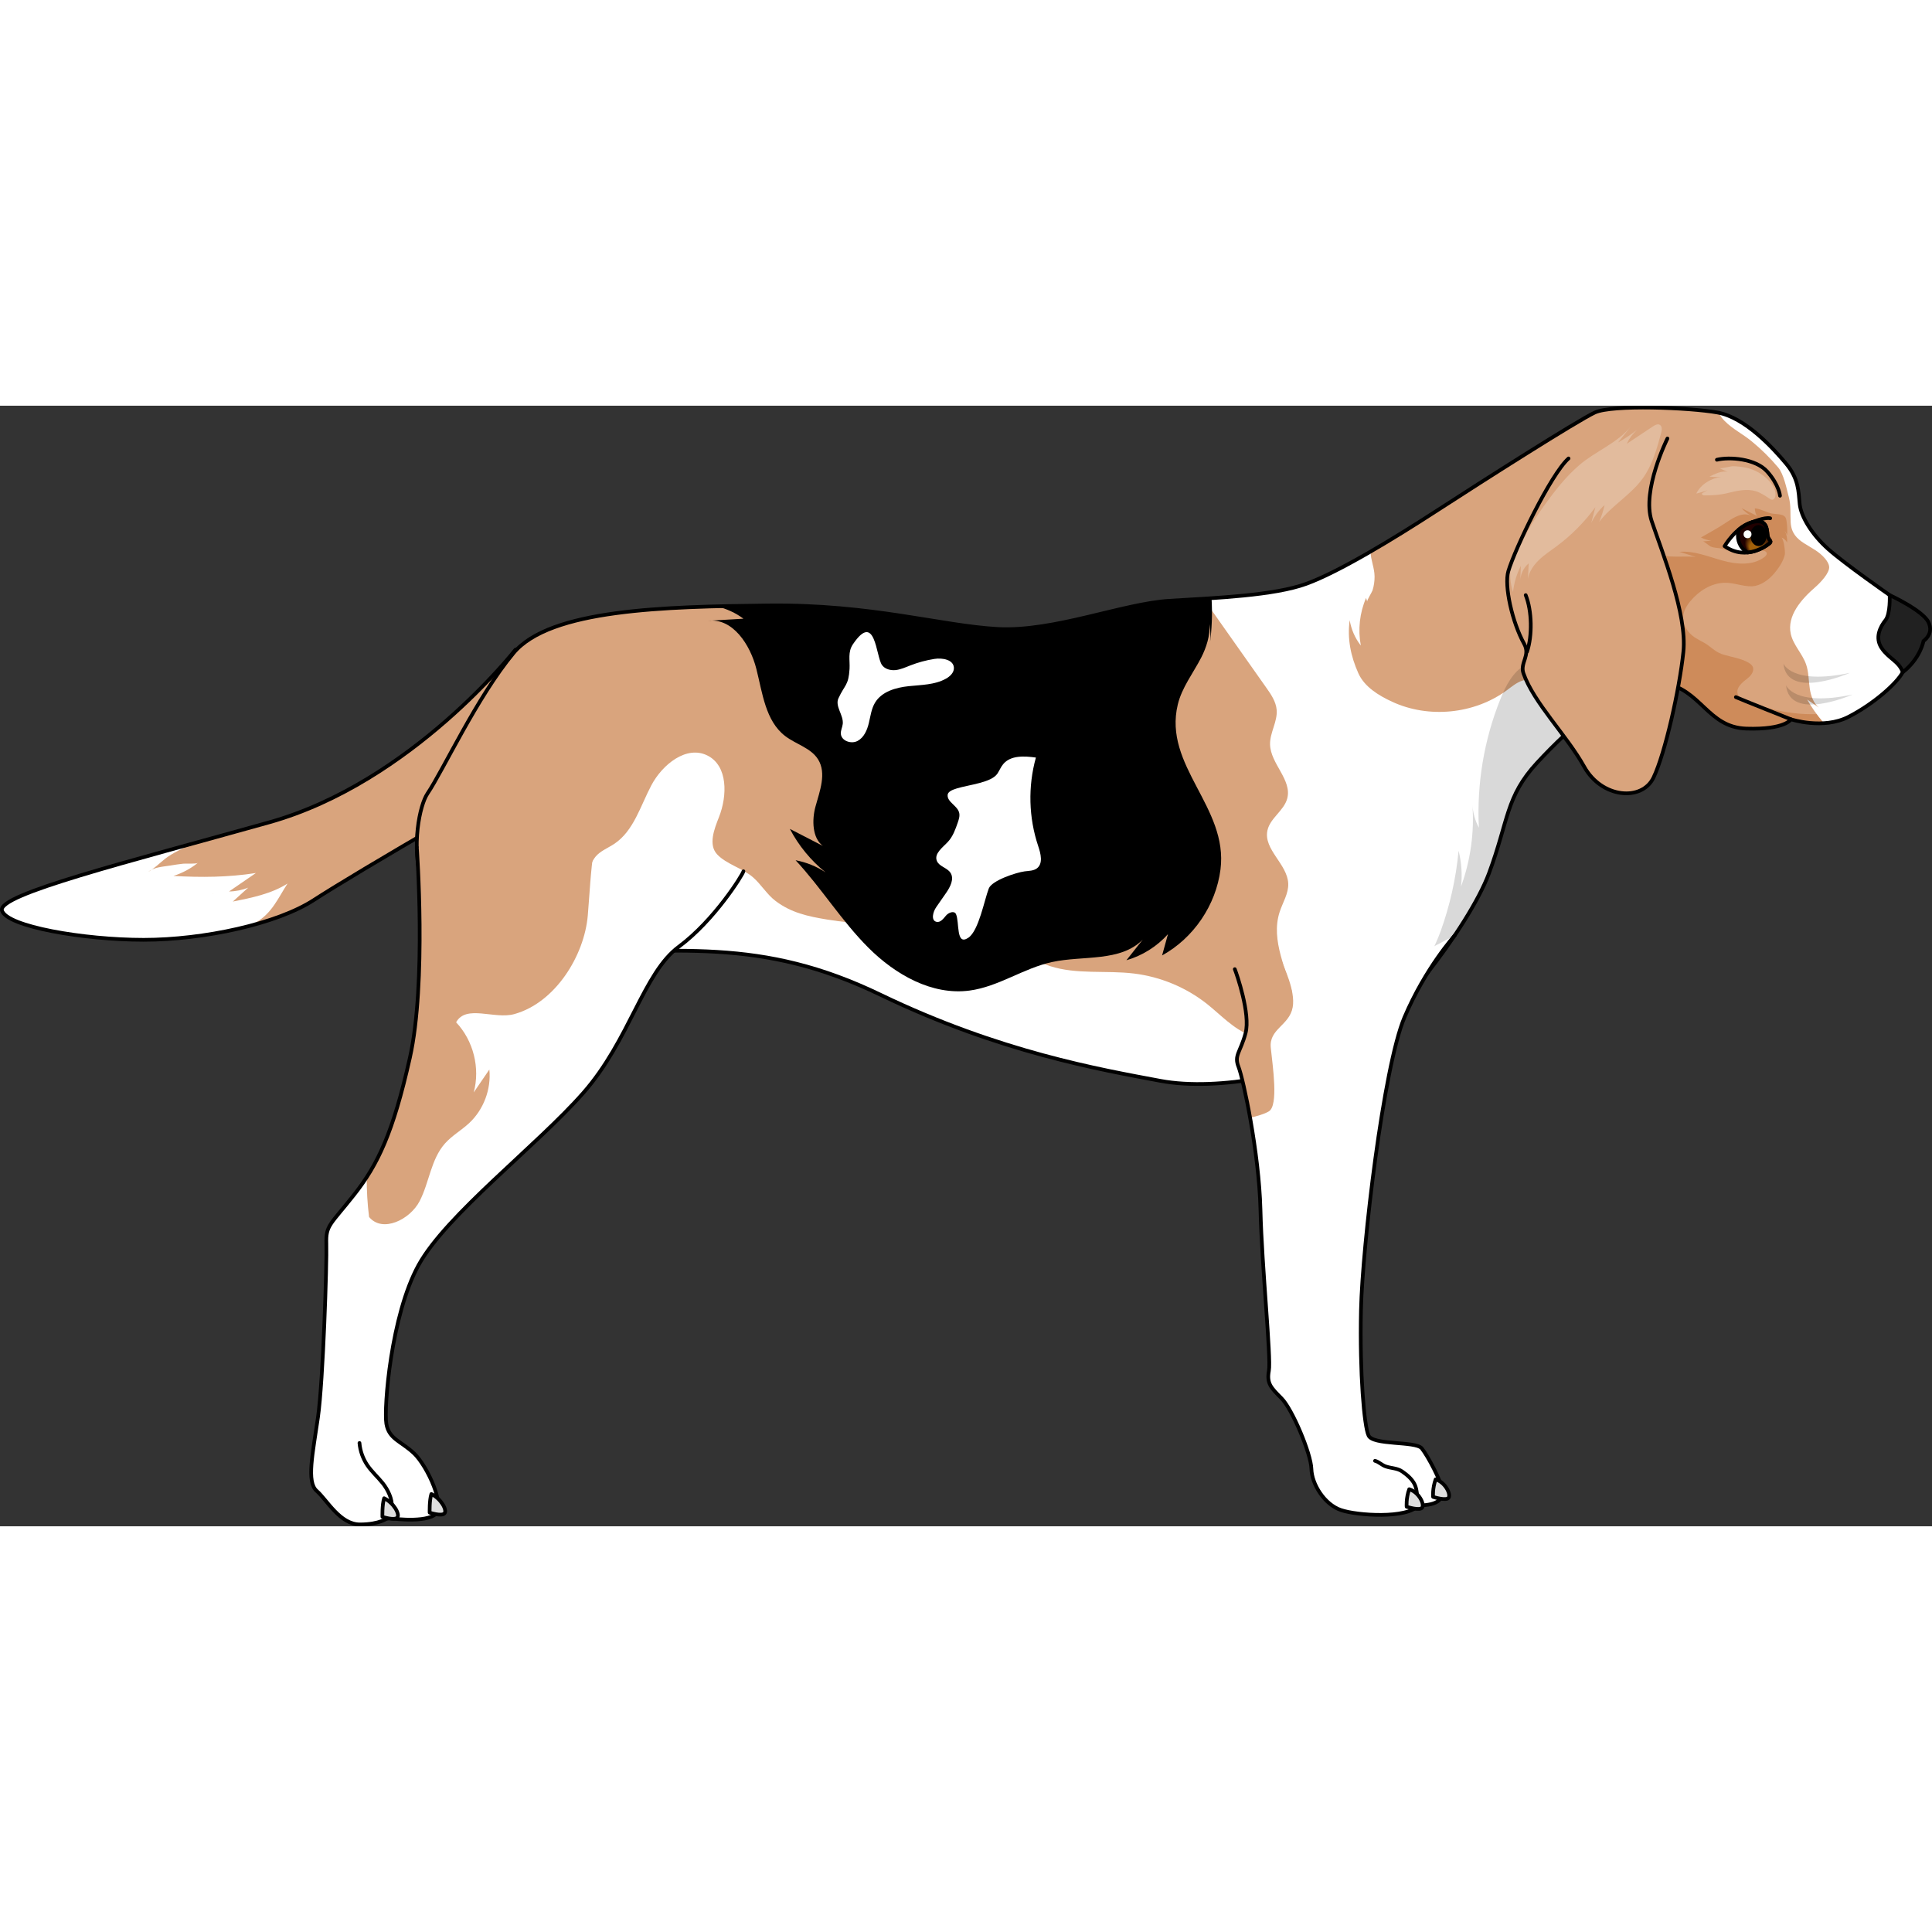 <?xml version="1.0" encoding="utf-8"?>
<!-- Created by: Science Figures, www.sciencefigures.org, Generator: Science Figures Editor -->
<svg version="1.1" id="Camada_1" xmlns="http://www.w3.org/2000/svg" xmlns:xlink="http://www.w3.org/1999/xlink" 
	 width="800px" height="800px" viewBox="0 0 522.73 303.19" enable-background="new 0 0 522.73 303.19" xml:space="preserve">
<rect x="0" y="0" width="522.73" height="303.19" fill="#333333" stroke="none"/>
<g>
	<g>
		<path fill="#FFFFFF" d="M139.46,66.01c0,0-27.95,35.86-66.61,46.71s-73.57,19.52-72.32,23.86s22.13,7.93,38.34,7.93
			s36.14-4.3,46.11-10.81c9.98-6.51,60.06-36.21,68.79-38.38S159.93,65.94,139.46,66.01z"/>
		<g>
			<path fill="#D9A47D" d="M57.53,132.06c0.06-0.02,0.15-0.06,0.26-0.11C57.5,132.05,57.37,132.1,57.53,132.06z"/>
			<path fill="#D9A47D" d="M51.88,118.53c-2.37,1.27-5.18,2.45-7.24,4.08c-1.56,1.24-2.72,2.47-4.54,3.53c1.58-1.32,3.97-1.4,6-1.73
				c1.16-0.19,2.32-0.38,3.5-0.5c0.68-0.07,3.5,0.12,3.92-0.22c-1.9,1.54-4.16,2.75-6.59,3.54c7.64,0.43,14.8,0.37,22.3-0.79
				c-2.42,1.66-4.84,3.32-7.26,4.99c1.79-0.02,3.57-0.38,5.19-1.04c-1.39,1.26-2.78,2.52-4.17,3.77c5.18-1.03,10.53-2.13,14.81-4.88
				c-2.56,3.92-4.19,8.04-8.59,10.55c5.82-1.1,10.94-2.97,15.76-6.12c9.98-6.51,60.06-36.21,68.79-38.38s6.15-29.38-14.32-29.32
				c0,0-27.95,35.86-66.61,46.71C65.66,114.73,58.6,116.67,51.88,118.53z"/>
		</g>
		<path fill="none" stroke="#000000" stroke-linecap="round" stroke-linejoin="round" stroke-miterlimit="10" d="M139.46,66.01
			c0,0-27.95,35.86-66.61,46.71s-73.57,19.52-72.32,23.86s22.13,7.93,38.34,7.93s36.14-4.3,46.11-10.81
			c9.98-6.51,60.06-36.21,68.79-38.38S159.93,65.94,139.46,66.01z"/>
	</g>
	<path fill="#FFFFFF" d="M511.28,51.25c0,0-12.08-8.41-16.6-12.43c-4.52-4.02-7.42-8.89-7.75-12.23c-0.33-3.35-0.26-6.82-3.68-10.92
		c-3.43-4.1-11.05-12.49-18.58-13.83s-28.47-2.18-33.16,0s-30.15,18.38-42.54,26.42S362.17,45,353.46,48.18
		c-8.71,3.18-24.28,3.82-37.01,4.59c-12.73,0.77-31.31,8.47-46.55,7.63c-15.24-0.84-34.16-6.7-62.13-6.36
		c-27.97,0.33-58.95,1-68.83,12.89c-9.88,11.89-19.09,31.82-23.28,38.01c-4.19,6.2-9.55,44.38,29.31,43.54s60.95-4.68,93.27,10.9
		s59.62,20.26,75.69,23.28c16.08,3.01,39.52-2.36,50.57-7.88s32.99-33.83,38.35-48.23s4.52-20.76,13.06-29.98
		c8.54-9.21,23.61-23.28,33.99-21.6c10.38,1.67,12.06,12.06,22.61,12.39s12.06-2.51,12.06-2.51s8.71,2.85,15.57-0.67
		s13.1-9.09,14.67-12.08C516.4,69.12,513.63,55.34,511.28,51.25z"/>
	<path fill="#D9A47D" d="M494.68,38.82c-4.52-4.02-7.42-8.89-7.75-12.23c-0.33-3.35-0.26-6.82-3.68-10.92
		c-3.43-4.1-11.05-12.49-18.58-13.83c-7.54-1.34-28.47-2.18-33.16,0c-4.69,2.18-30.15,18.38-42.54,26.42
		c-5.87,3.81-12.19,7.76-18.15,11.21c0.06,2.36,1.07,4.37,1.09,6.74c0.01,1.26-0.17,2.54-0.55,3.74c-0.16,0.5-1.55,2.72-1.45,3.03
		c-0.1-0.32-0.2-0.64-0.3-0.97c-1.74,4.03-2.24,8.58-1.42,12.88c-1.56-1.99-2.6-4.37-3.01-6.86c-0.71,5.01,0.3,9.81,2.35,14.38
		c1.66,3.68,5.49,6,9.11,7.68c9.89,4.59,22.24,3.37,31.03-3.08c1.35-0.99,2.66-2.12,4.26-2.63c2.59-0.83,5.46,0.09,8.1-0.56
		c7.09-1.73,8.7-13.23,15.95-14.04c3.57-0.4,6.88,2.28,8.49,5.49c1.5,2.97,1.89,6.34,2.39,9.63c1.05-0.11,2.08-0.09,3.06,0.07
		c10.38,1.67,12.06,12.06,22.61,12.39c10.55,0.33,12.06-2.51,12.06-2.51s8.71,2.85,15.57-0.67s13.1-9.09,14.67-12.08
		c1.57-2.99-1.2-16.77-3.55-20.86C511.28,51.25,499.2,42.84,494.68,38.82z"/>
	<path fill="#CE8B5A" d="M497.24,84.79c-2.56-1.72-5.77-1.23-8.73-1.36c-4.45-0.2-8.88-1.06-13.08-2.54
		c-1.43-0.5-4.55-1.18-5.2-2.74c-0.77-1.87,1.39-3.44,2.62-4.41c0.98-0.76,1.9-2.03,1.36-3.15c-0.23-0.47-0.67-0.79-1.12-1.06
		c-2.06-1.2-4.5-1.49-6.78-2.18c-1.74-0.53-2.71-1.42-4.06-2.45c-1.38-1.06-3.09-1.6-4.44-2.76c-1.39-1.19-2.45-2.89-2.44-4.72
		c0.01-1.7,0.93-3.27,2.02-4.58c2.26-2.73,5.53-4.78,9.07-4.93c2.57-0.11,5.08,1.06,7.6,0.95c2.28-0.1,4.5-1.76,5.92-3.42
		c1.15-1.34,2.6-3.41,2.93-5.19c0.14-0.73-0.26-4.38-1.03-4.64c0.7,0.23,1.3,0.74,1.65,1.39c0.09-1.09-0.14-2.2-0.66-3.16
		c0.27,0.38,0.49,0.78,0.67,1.21c0.07-1.28,0.02-2.57-0.17-3.85c-0.05-0.36-0.12-0.73-0.33-1.03c-0.73-1.04-2.83-0.76-3.94-1.06
		c-1.41-0.38-2.88-1.23-4.31-1.35c0,0.48,0.21,1.87,0.73,2.13c-1.44-0.73-2.89-1.45-4.33-2.18c0.76,0.87,1.69,1.59,2.71,2.11
		c-2.33-1.2-4.86,0.45-6.74,1.71c-2.21,1.48-4.6,2.8-6.94,4.12c0.87,0.45,1.82,0.75,2.79,0.89c-0.75,0.07-1.5,0.12-2.25,0.17
		c0.31-0.02,1.65,1.2,2.07,1.38c1.03,0.45,2,0.34,3.04,0.58c1.82,0.42,3.15,1.15,5.15,0.92c2.06-0.23,4.15-0.84,6.16-0.35
		c0.31,0.08,0.65,0.21,0.79,0.5c0.2,0.44-0.19,0.91-0.58,1.21c-3.15,2.4-7.61,2-11.42,0.93c-3.82-1.06-7.63-2.69-11.58-2.34
		c1.48,0.46,2.96,0.92,4.44,1.37c-2.29-0.22-4.59,0.03-6.89-0.12c-2.29-0.16-4.68-0.79-6.27-2.45c-1.2-1.25-1.82-2.93-2.65-4.45
		c-0.83-1.52-2.04-3.03-3.74-3.36c-1-0.2,1.4,7.65,1.62,8.17c1.31,2.99,2.26,5.73,3.07,8.87c1.8,6.94,2.15,14.36,3,21.49
		c0.92,0.68,1.76,1.48,2.43,2.39c0.97,1.31,1.55,2.54,1.9,3.81c9.15,2.34,11.15,11.77,21.2,12.09c10.55,0.33,12.06-2.51,12.06-2.51
		s6.8,2.22,13.12,0.31C497.56,85.03,497.41,84.9,497.24,84.79z"/>
	<path fill="#E2BB9D" d="M474.99,23.11c1.35,0.4,2.54,1.22,3.72,2c0.25,0.17,0.53,0.34,0.83,0.32c0.57-0.05,0.84-0.73,0.85-1.3
		c0.02-1.45-0.79-2.78-1.78-3.84c-1.6-1.73-3.84-3.02-6.14-3.51c-1.1-0.23-2.4-0.38-3.53-0.41c-0.78-0.02-3.24,0.75-3.78,0.48
		c0.78,0.38,1.55,0.77,2.37,1.07c-1.64-0.46-3.55,0.59-5.01,1.25c1.06,0.13,2.14,0.16,3.2,0.08c-2.74,0.36-5.53,1.97-6.77,4.53
		c1.02-0.25,2.03-0.55,3.02-0.91c-0.42,0.23-0.83,0.47-1.25,0.7c-0.09,0.05-0.18,0.1-0.22,0.19c-0.14,0.29,0.32,0.5,0.65,0.5
		c2.26,0.02,4.35-0.12,6.51-0.68C469.96,23.01,472.64,22.42,474.99,23.11z"/>
	<path opacity="0.15" d="M402.86,126.55c5.36-14.4,4.52-20.76,13.06-29.98c5.63-6.07,14.08-14.24,22.17-18.63
		c-0.23-2.75-0.73-5.45-1.66-8.08c-0.43-1.21-1-2.46-2.06-3.19c-1.52-1.05-3.56-0.74-5.37-0.4c-3.36,0.65-6.73,1.29-10.09,1.94
		c-2.18,0.42-4.42,0.86-6.34,1.98c-3.3,1.94-5.17,5.6-6.6,9.15c-4.44,11.01-6.44,22.99-5.84,34.84c-1-1.89-1.6-3.99-1.74-6.12
		c0.53,7.46-0.53,15.02-3.09,22.04c0.37-3.23,0.14-6.53-0.66-9.68c-0.69,7.43-2.34,14.76-4.86,21.78
		c-1.61,4.47-4.35,9.03-5.53,13.74C392.4,145.92,400,134.25,402.86,126.55z"/>
	<path fill="#D9A47D" d="M338.31,170.36c4.55,1.69,10.87,0.12,12.07-4.58c0.43-1.66,0.15-3.41-0.25-5.08
		c-1.89-7.92-6.42-15.97-3.91-23.71c0.83-2.57,2.43-4.99,2.33-7.68c-0.19-5.27-6.74-9.23-5.63-14.39c0.72-3.35,4.48-5.34,5.36-8.65
		c1.34-5.05-4.53-9.4-4.65-14.62c-0.07-3.19,2.05-6.17,1.79-9.35c-0.19-2.24-1.52-4.19-2.82-6.02
		c-5.65-8.02-11.31-16.03-16.96-24.05c-3.14,0.2-6.24,0.37-9.19,0.55c-12.73,0.77-31.31,8.47-46.55,7.63
		c-15.24-0.84-34.16-6.7-62.13-6.36c-27.97,0.33-58.95,1-68.83,12.89c-9.88,11.89-19.09,31.82-23.28,38.01
		c-3.33,4.93-7.38,30.09,10.67,39.75c0.05-0.49,0.12-0.99,0.25-1.48c1.63-6.19,9.05-8.56,15.39-9.49
		c6.33-0.92,13.69-2.02,16.89-7.56c0.79-1.37,1.27-2.94,2.28-4.16c1.31-1.57,3.34-2.32,5.04-3.45c5.29-3.51,7.09-10.28,10.07-15.89
		c2.98-5.61,9.51-10.88,15.18-8.01c5.54,2.8,5.38,10.86,3.1,16.64c-1.31,3.32-2.93,7.48-0.49,10.1c2.45,2.62,6.82,3.72,9.64,6.15
		c2.24,1.92,3.78,4.65,6.15,6.44c4.22,3.2,8.74,4.17,13.93,5.03c16.2,2.7,33.59,0.2,48.9,7.22c3.83,1.76,7.42,4.09,11.43,5.38
		c7.25,2.34,15.14,1.09,22.71,2.01c7.18,0.87,14.1,3.75,19.77,8.23C330.37,164.88,333.76,168.67,338.31,170.36z"/>
	<path d="M269.9,60.41c-15.24-0.84-34.16-6.7-62.13-6.36c-4.54,0.05-9.16,0.12-13.75,0.24c2.56,0.68,4.98,1.71,7.12,3.34
		c-3.19,0.19-6.38,0.37-9.57,0.56c6.68-0.82,11.42,6.48,13.07,13.01c1.66,6.53,2.45,14.07,7.79,18.17c2.93,2.25,7.01,3.22,8.94,6.37
		c2.29,3.74,0.44,8.49-0.73,12.72c-1.01,3.68-0.84,8.54,1.98,10.63c-2.97-1.53-5.94-3.06-8.91-4.59c2.37,4.53,5.68,8.56,9.66,11.76
		c-2.45-1.62-5.23-2.74-8.11-3.28c6.99,7.52,12.43,16.41,19.7,23.67c7.27,7.26,17.19,12.95,27.37,11.59
		c7.84-1.04,14.64-6.08,22.37-7.73c8.39-1.8,18.45,0.05,24.48-6.05c-1.47,1.86-2.94,3.72-4.41,5.58c4.31-1.25,8.25-3.72,11.24-7.06
		c-0.53,1.92-1.06,3.84-1.59,5.76c8.52-4.7,14.58-13.62,15.8-23.27c2.15-16.88-15.57-28-11.55-44.64c1.11-4.59,4.13-8.43,6.3-12.62
		c1.44-2.79,2.47-6.06,2.27-9.13c0.27,1.62,0.33,3.29,0.15,4.92c0.46-3.29,0.68-7.59,0.41-11.9c-3.86,0.26-7.72,0.47-11.34,0.69
		C303.73,53.54,285.14,61.25,269.9,60.41z"/>
	<path fill="#FFFFFF" d="M226.86,79.15c-1.01,2.18,1.42,4.56,1.16,6.95c-0.1,0.89-0.57,1.74-0.52,2.64c0.12,1.95,2.8,2.88,4.53,1.96
		c1.73-0.92,2.58-2.91,3.04-4.81c0.46-1.9,0.69-3.92,1.71-5.59c1.81-2.96,5.57-4.04,9.02-4.41s7.1-0.34,10.13-2.03
		c1.14-0.63,2.24-1.69,2.16-2.99c-0.14-2.18-3.13-2.7-5.28-2.36c-2.24,0.35-4.45,0.95-6.56,1.78c-1.29,0.5-2.57,1.1-3.94,1.24
		c-1.37,0.14-2.9-0.26-3.69-1.39c-1.65-2.37-1.74-14.66-7.86-5.58c-1.42,2.11-0.77,4.29-0.9,6.63
		C229.59,75.73,228.57,75.44,226.86,79.15z"/>
	<path fill="#FFFFFF" d="M258.91,103.54c-1.43,0.43-2.43,0.95-2.51,1.74c-0.18,1.95,2.58,2.89,3.1,4.78
		c0.25,0.9-0.06,1.84-0.36,2.72c-0.64,1.85-1.31,3.75-2.64,5.19c-1.45,1.57-3.81,3.2-3.02,5.18c0.6,1.52,2.72,1.82,3.65,3.17
		c1.15,1.67-0.03,3.89-1.18,5.55c-0.88,1.27-1.76,2.53-2.64,3.8c-0.9,1.29-1.47,3.6,0.06,3.98c1.06,0.26,1.88-0.86,2.58-1.69
		c0.7-0.84,2.23-1.4,2.7-0.42c1.01,2.18-0.09,8.78,3.38,6.39c2.79-1.92,4.3-10.19,5.5-13.31c0.84-2.18,7.43-4.33,9.7-4.63
		c1.15-0.15,2.41-0.12,3.33-0.82c1.71-1.31,1.03-3.98,0.34-6.02c-2.58-7.68-2.8-16.14-0.62-23.95c-3.12-0.43-6.84-0.65-8.85,1.78
		c-0.64,0.77-1.01,1.72-1.56,2.56C268.22,101.99,262.33,102.51,258.91,103.54z"/>
	<path fill="#FFFFFF" d="M493.49,85.9c2.19-0.14,4.51-0.61,6.66-1.71c6.87-3.52,13.1-9.09,14.67-12.08
		c1.57-2.99-1.2-16.77-3.55-20.86c0,0-12.08-8.41-16.6-12.43c-4.52-4.02-7.42-8.89-7.75-12.23c-0.33-3.35-0.26-6.82-3.68-10.92
		c-3.35-4-10.68-12.04-18.05-13.7c0.18,0.81,0.81,1.53,1.42,2.14c2.22,2.25,4.77,3.43,7.28,5.48c2.62,2.14,5.04,4.53,7.22,7.12
		c1.52,1.8,2.3,5.82,2.9,8.09c0.58,2.19,0.35,4.51,0.48,6.77c0.34,5.86,6.1,5.84,9.38,9.88c0.49,0.61,0.94,1.3,1.03,2.08
		c0.21,1.7-2.46,4.44-3.75,5.56c-3.79,3.29-7.71,7.76-6.63,12.66c0.67,3.01,3.13,5.32,4.14,8.23c0.73,2.1,0.67,4.38,1,6.57
		c0.29,1.91,0.99,3.92,2.45,5.12c-1.05-0.72-2.1-1.45-3.15-2.17C490.04,81.46,491.63,83.73,493.49,85.9z"/>
	<path fill="none" stroke="#000000" stroke-linecap="round" stroke-linejoin="round" stroke-miterlimit="10" d="M511.28,51.25
		c0,0-12.08-8.41-16.6-12.43c-4.52-4.02-7.42-8.89-7.75-12.23c-0.33-3.35-0.26-6.82-3.68-10.92c-3.43-4.1-11.05-12.49-18.58-13.83
		s-28.47-2.18-33.16,0s-30.15,18.38-42.54,26.42S362.17,45,353.46,48.18c-8.71,3.18-24.28,3.82-37.01,4.59
		c-12.73,0.77-31.31,8.47-46.55,7.63c-15.24-0.84-34.16-6.7-62.13-6.36c-27.97,0.33-58.95,1-68.83,12.89
		c-9.88,11.89-19.09,31.82-23.28,38.01c-4.19,6.2-9.55,44.38,29.31,43.54s60.95-4.68,93.27,10.9s59.62,20.26,75.69,23.28
		c16.08,3.01,39.52-2.36,50.57-7.88s32.99-33.83,38.35-48.23s4.52-20.76,13.06-29.98c8.54-9.21,23.61-23.28,33.99-21.6
		c10.38,1.67,12.06,12.06,22.61,12.39s12.06-2.51,12.06-2.51s8.71,2.85,15.57-0.67s13.1-9.09,14.67-12.08
		C516.4,69.12,513.63,55.34,511.28,51.25z"/>
	<path fill="#212121" stroke="#000000" stroke-linecap="round" stroke-linejoin="round" stroke-miterlimit="10" d="M511.28,51.25
		c0,0,0.23,5.07-1.14,6.79c-1.37,1.72-2.97,4.69-1.03,7.55c1.94,2.86,4.69,3.55,5.72,6.52c4.8-3.77,5.6-8.46,5.6-8.46
		s2.86-1.83,1.37-5.03C520.31,55.41,511.28,51.25,511.28,51.25z"/>
	<path fill="#FFFFFF" d="M334.09,152.45c0.51,1.26,4.3,12.14,2.91,17.33c-1.39,5.19-3.16,5.94-1.9,9.11s5.56,23.14,5.94,38.7
		c0.38,15.56,2.91,40.09,2.28,43.51c-0.63,3.41,0.51,4.55,3.41,7.46s7.97,14.92,8.09,19.1s3.54,9.61,7.97,11.13
		c4.43,1.52,17.96,2.4,20.99-1.26c5.56,0,6.7-1.9,6.45-4.17c-0.25-2.28-3.92-9.23-5.56-11.26c-1.64-2.02-13.41-0.76-14.42-3.54
		c-1.14-2.4-2.4-16.69-2.02-33.89c0.38-17.2,6.07-65.76,11.76-79.17s13.61-22.16,13.61-22.16l-35.56,18.61L334.09,152.45z"/>
	<path fill="#D9A47D" d="M337,169.77c-1.39,5.19-3.16,5.94-1.9,9.11c0.61,1.51,1.91,6.88,3.14,13.77c1.84-0.42,3.85-0.99,5.06-1.72
		c2.66-1.6,1.06-12.06,0.53-17.21c-0.53-5.14,5.05-6.01,5.93-10.98c0.81-4.55-2.58-11.12-2.87-12.26l-12.8,1.97
		C334.6,153.71,338.39,164.59,337,169.77z"/>
	<path fill="none" stroke="#000000" stroke-linecap="round" stroke-linejoin="round" stroke-miterlimit="10" d="M334.09,152.45
		c0.51,1.26,4.3,12.14,2.91,17.33c-1.39,5.19-3.16,5.94-1.9,9.11s5.56,23.14,5.94,38.7c0.38,15.56,2.91,40.09,2.28,43.51
		c-0.63,3.41,0.51,4.55,3.41,7.46s7.97,14.92,8.09,19.1s3.54,9.61,7.97,11.13c4.43,1.52,17.96,2.4,20.99-1.26
		c5.56,0,6.7-1.9,6.45-4.17c-0.25-2.28-3.92-9.23-5.56-11.26c-1.64-2.02-13.41-0.76-14.42-3.54c-1.14-2.4-2.4-16.69-2.02-33.89
		c0.38-17.2,6.07-65.76,11.76-79.17s13.61-22.16,13.61-22.16"/>
	<path fill="#FFFFFF" d="M166.45,123.44c-9.57,4.39-20.24,5.98-31.18,5.6c-5.74-0.2-14.85-0.7-22.15-3.42
		c0.53,11.28,1.17,35.65-2.23,50.82c-4.54,20.25-8.63,28.85-15.09,37.05c-6.46,8.21-7.68,8.21-7.51,13.27
		c0.17,5.06-0.87,37.18-2.27,46.96c-1.4,9.78-3.14,17.46-0.35,19.9s6.28,9.08,11.7,9.08c5.41,0,7.51-1.75,7.51-1.75
		s8.99,1.4,12.52-0.7c3.54-2.1-1.87-13.44-5.37-16.76c-3.49-3.32-6.81-3.84-7.51-8.03c-0.7-4.19,1.22-29.33,8.73-42.95
		s32-32.27,44.57-46.58c12.57-14.31,16.21-32.42,25.84-39.55c9.63-7.13,17.31-19.52,17.48-20.4L166.45,123.44z"/>
	<path fill="#D9A47D" d="M112.78,119.52c0,0,2.66,36.66-1.88,56.91c-3.69,16.45-7.08,25.21-11.68,32.32
		c-0.01,3.59,0.19,7.19,0.64,10.75c3.61,4.39,11.1,0.73,13.7-4.33c2.6-5.06,3.04-11.27,6.81-15.53c1.9-2.15,4.46-3.58,6.56-5.53
		c3.92-3.65,6-9.18,5.47-14.5c-1.41,2.06-2.82,4.13-4.23,6.19c1.79-6.57-0.08-14.02-4.76-18.97c2.68-4.9,10.34-0.73,15.73-2.22
		c11.1-3.07,18.99-15.83,19.9-26.74c0.5-5.96,0.74-11.76,1.63-17.69c0.17-1.12,0.14-2.6-0.94-2.98c-0.71-0.25-1.49,0.2-1.94,0.8
		c-0.45,0.6-0.68,1.33-1.05,1.98c-2.29,4.01-8.33,2.15-12.04,1.87c-4.91-0.36-9.81-0.72-14.72-1.08
		C124.23,120.35,118.5,119.94,112.78,119.52z"/>
	<path fill="none" stroke="#000000" stroke-linecap="round" stroke-linejoin="round" stroke-miterlimit="10" d="M112.78,119.52
		c0,0,2.66,36.66-1.88,56.91c-4.54,20.25-8.63,28.85-15.09,37.05s-7.68,8.21-7.51,13.27c0.17,5.06-0.87,37.18-2.27,46.96
		c-1.4,9.78-3.14,17.46-0.35,19.9c2.79,2.44,6.28,9.08,11.7,9.08s7.51-1.75,7.51-1.75s8.99,1.4,12.52-0.7
		c3.54-2.09-1.87-13.44-5.37-16.76c-3.49-3.32-6.81-3.84-7.51-8.03s1.22-29.33,8.73-42.95c7.51-13.62,32-32.27,44.57-46.58
		s16.21-32.42,25.84-39.55c9.63-7.13,17.31-19.52,17.48-20.4"/>
	<path fill="none" stroke="#000000" stroke-linecap="round" stroke-linejoin="round" stroke-miterlimit="10" d="M383.67,297
		c-0.29-1.67-0.17-3.55-0.9-5.11c-0.7-1.48-2.08-2.63-3.41-3.55c-1.3-0.9-2.99-0.84-4.47-1.36c-1.02-0.36-1.85-1.25-2.86-1.5"/>
	<path fill="none" stroke="#000000" stroke-linecap="round" stroke-linejoin="round" stroke-miterlimit="10" d="M104.89,301.12
		c0.51-0.98,0.97-2.01,1.1-3.1c0.25-2.14-1.08-4.79-2.42-6.47c-1.34-1.68-2.98-3.12-4.19-4.9c-1.2-1.78-1.94-3.86-2.12-6"/>
	<path fill="none" stroke="#000000" stroke-linecap="round" stroke-linejoin="round" stroke-miterlimit="10" d="M484.58,84.86
		c0,0-14.2-5.66-14.91-6.01"/>
	<path fill="#DEDEDE" stroke="#000000" stroke-linecap="round" stroke-linejoin="round" stroke-miterlimit="10" d="M107.49,300.83
		c0.77-0.89-0.96-3.99-3.56-5.23c-0.56,1.75-0.46,5.03-0.46,5.03S106.72,301.71,107.49,300.83z"/>
	<path fill="#DEDEDE" stroke="#000000" stroke-linecap="round" stroke-linejoin="round" stroke-miterlimit="10" d="M120.27,299.69
		c0.77-0.89-0.96-3.99-3.56-5.23c-0.56,1.75-0.46,5.03-0.46,5.03S119.5,300.57,120.27,299.69z"/>
	<path fill="#DEDEDE" stroke="#000000" stroke-linecap="round" stroke-linejoin="round" stroke-miterlimit="10" d="M384.83,298.08
		c0.57-1.03-0.99-4.15-3.55-4.92c-0.89,2.48-0.69,4.74-0.69,4.74S384.26,299.11,384.83,298.08z"/>
	<path fill="#DEDEDE" stroke="#000000" stroke-linecap="round" stroke-linejoin="round" stroke-miterlimit="10" d="M391.98,295.41
		c0.57-1.03-0.99-4.15-3.55-4.92c-0.89,2.48-0.69,4.74-0.69,4.74S391.42,296.44,391.98,295.41z"/>
	<path fill="#FFFFFF" stroke="#000000" stroke-linecap="round" stroke-linejoin="round" stroke-miterlimit="10" d="M466.61,38
		c0,0,3.05-5.26,7.48-6.48c4.43-1.23,3.93,2.71,4.2,3.8c0.27,1.09,1.11,1.28,0.58,1.81C478.34,37.64,472.56,42.2,466.61,38z"/>
	<path fill="none" stroke="#000000" stroke-linecap="round" stroke-linejoin="round" stroke-miterlimit="10" d="M474.09,31.51
		c0,0,3.36-1.4,4.86-1.05"/>
	<g>
		<path fill="#D9A47D" d="M451.15,8.87c0,0-7.04,14.04-4.26,22.36c2.78,8.32,9.64,25.17,8.57,35.38
			c-1.07,10.21-4.95,27.46-8.07,33.99s-14.01,5.61-18.76-2.92c-4.75-8.54-13.65-17.27-16.44-25.27c-1-2.87,1.96-4.8,0.19-7.98
			c-3.24-5.83-5.44-15.75-4.29-19.64c1.8-6.07,11.46-26.21,16.3-30.52"/>
		<path fill="#E2BB9D" d="M408.88,42.8c-0.5,2.53-0.33,5.18,0.49,7.62c0.27-2.47,0.99-4.89,2.12-7.1c-0.06,1.45-0.12,2.89-0.18,4.34
			c-0.01-1.9,0.85-3.78,2.3-5.01c-0.07,1.39-0.14,2.79-0.21,4.18c0.34-1.97,1.55-3.71,2.99-5.1c1.44-1.39,3.13-2.49,4.74-3.68
			c4.01-2.97,7.56-6.55,10.51-10.58c-0.37,1.41-0.73,2.83-1.1,4.24c0.85-1.83,2.09-3.48,3.6-4.83c-0.35,1.57-0.84,3.11-1.48,4.58
			c3.37-4.42,8.52-7.26,11.78-11.76c2.62-3.61,3.84-8.02,5.01-12.33c0.21-0.78,0.32-1.81-0.38-2.2c-0.58-0.32-1.28,0.06-1.83,0.42
			c-2.37,1.57-4.73,3.14-7.1,4.72c0.65-1.42,1.6-2.71,2.77-3.76c-1.61,1.25-3.32,2.38-5.1,3.38c1.17-1.47,2.33-2.93,3.5-4.4
			c-3.66,4.6-9.69,6.8-14.06,10.58c-3.57,3.08-6.49,6.82-9.25,10.64c-2.34,3.24-4.59,6.59-6.19,10.27
			c-0.68,1.58-1.86,2.37-2.57,3.87c-0.89,1.87-1.34,4.02-1.45,6.08"/>
		<path fill="none" stroke="#000000" stroke-linecap="round" stroke-linejoin="round" stroke-miterlimit="10" d="M451.15,8.87
			c0,0-7.04,14.04-4.26,22.36c2.78,8.32,9.64,25.17,8.57,35.38c-1.07,10.21-4.95,27.46-8.07,33.99s-14.01,5.61-18.76-2.92
			c-4.75-8.54-13.65-17.27-16.44-25.27c-1-2.87,1.96-4.8,0.19-7.98c-3.24-5.83-5.44-15.75-4.29-19.64
			c1.8-6.07,11.46-26.21,16.3-30.52"/>
		<path fill="none" stroke="#000000" stroke-linecap="round" stroke-linejoin="round" stroke-miterlimit="10" d="M413.16,66.56
			c1.46-4.32,1.34-11.08-0.36-15.31"/>
	</g>
	<radialGradient id="SVGID_1_" cx="476.577" cy="36.714" r="5.125" fx="473.927" fy="38.597" gradientUnits="userSpaceOnUse">
		<stop  offset="0.204" style="stop-color:#A2610A"/>
		<stop  offset="0.745" style="stop-color:#200000"/>
	</radialGradient>
	<path fill="url(#SVGID_1_)" stroke="#000000" stroke-linecap="round" stroke-linejoin="round" stroke-miterlimit="10" d="
		M478.87,37.12c0.53-0.53-0.31-0.71-0.58-1.81c-0.27-1.09,0.23-5.03-4.2-3.8c-1.34,0.37-2.55,1.11-3.6,1.97
		c-0.17,0.52-0.28,1.08-0.28,1.66c0,2,1.07,3.72,2.61,4.57C476.09,39.4,478.54,37.45,478.87,37.12z"/>
	
		<ellipse stroke="#000000" stroke-linecap="round" stroke-linejoin="round" stroke-miterlimit="10" cx="475.79" cy="35.13" rx="1.7" ry="2.34"/>
	<circle fill="#FFFFFF" cx="472.82" cy="34.78" r="1.07"/>
	<path fill="none" stroke="#000000" stroke-linecap="round" stroke-linejoin="round" stroke-miterlimit="10" d="M481.6,24.36
		c0,0-0.22-2.86-3.41-6.49c-3.19-3.63-10.37-4.05-13.66-3.25"/>
	<path opacity="0.15" d="M482.53,69.76c0,0,2.18,5.88,18.01,2.51C500.53,72.27,483.5,79.8,482.53,69.76z"/>
	<path opacity="0.15" d="M483.24,75.63c0,0,2.18,5.88,18.01,2.51C501.25,78.14,484.22,85.67,483.24,75.63z"/>
</g>
</svg>
